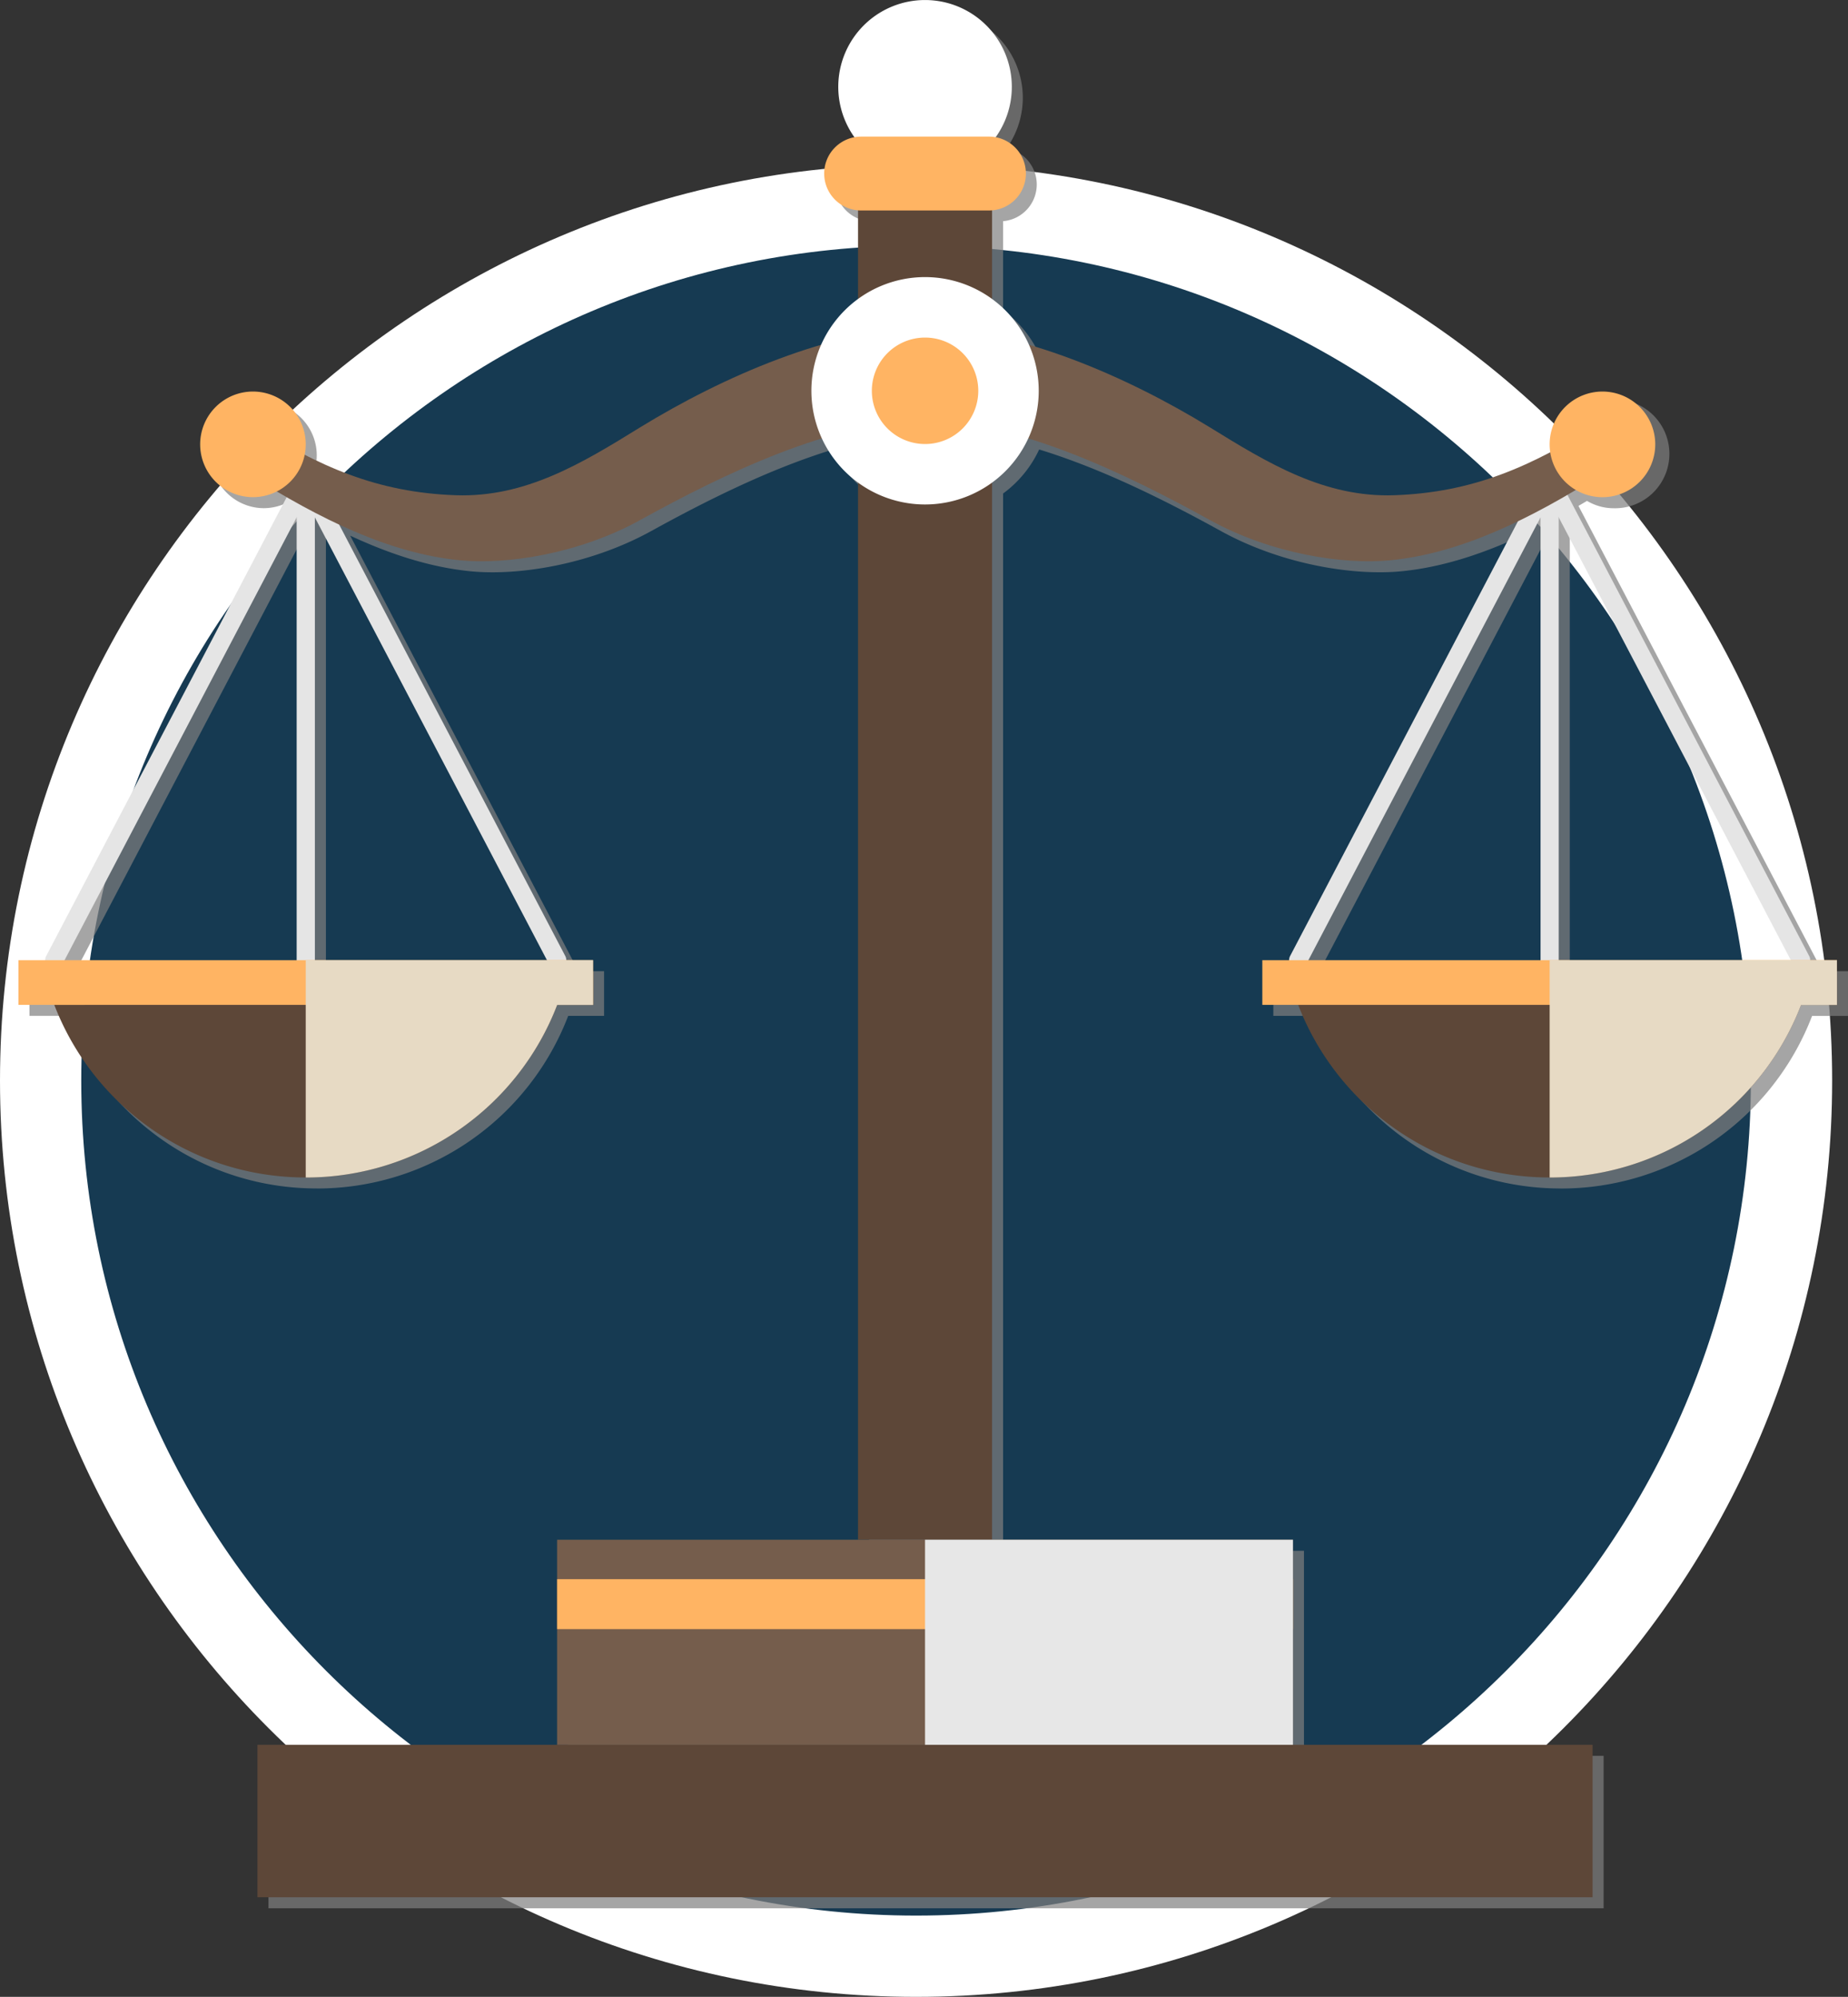 <svg xmlns="http://www.w3.org/2000/svg" viewBox="0 0 2130.81 2301.95"><rect x="0" y="0" width="2130.81" height="2301.95" fill="#333333" stroke="none"/><defs><style>.cls-1{isolation:isolate;}.cls-2{fill:#044068;opacity:0.6;mix-blend-mode:color-burn;}.cls-3{fill:#fff;}.cls-4{fill:gray;opacity:0.7;}.cls-10,.cls-4,.cls-8{mix-blend-mode:multiply;}.cls-5{fill:#5d4738;}.cls-6{fill:#e5e5e5;}.cls-7{fill:#ffb463;}.cls-8{fill:#e7dac4;}.cls-9{fill:#755d4c;}.cls-10{fill:#e7e7e7;}</style></defs><title>Ferreiro abogados almeria icons</title><g class="cls-1"><g id="Layer_27" data-name="Layer 27"><circle class="cls-2" cx="1056.27" cy="1245.68" r="1009.42"></circle><path class="cls-3" d="M3240.87,3751c-582.43,0-1056.27-473.84-1056.27-1056.27s473.84-1056.26,1056.27-1056.26S4297.13,2112.28,4297.13,2694.7,3823.29,3751,3240.87,3751Zm0-2018.84c-530.77,0-962.58,431.81-962.58,962.56s431.81,962.58,962.58,962.58,962.56-431.81,962.56-962.58S3771.63,1732.14,3240.87,1732.14Z" transform="translate(-2184.6 -1449.03)"></path><path class="cls-4" d="M4315.4,2568.65h-31a10.28,10.28,0,0,0-1.06-4.86l-278.72-531.57c3.29-1.91,6.57-3.83,9.86-5.78a60.24,60.24,0,0,0,30.5,8.49,62.71,62.71,0,1,0-60-51.92c-56.9,29.83-111.66,47.2-179.8,49.65-80.58,2.88-146.07-37-212.89-78.27-61.53-37.76-135.06-73.64-208.53-95.06a131.42,131.42,0,0,0-42.57-52.77V1704a42.42,42.42,0,0,0,4-84,100,100,0,1,0-162.53,0,42.41,42.41,0,0,0,4,84v102.52a131.39,131.39,0,0,0-42.55,52.76c-73.47,21.41-147,57.3-208.62,95.06-66.76,41.28-132.25,81.14-212.82,78.27-65.83-2.37-119.17-18.77-174-46.76a60.85,60.85,0,1,0-59.69,49,60.2,60.2,0,0,0,27.31-6.75c3.87,2.29,7.74,4.52,11.61,6.74l-277.25,528.88a10.19,10.19,0,0,0-1.07,4.86h-31v51.49h41.31c44.78,116.47,157.72,199,289.93,199v.06a310.09,310.09,0,0,0,289.93-199h41.31v0h.06v-51.49h-31a10.18,10.18,0,0,0-1.09-4.86l-260.68-497.27c46,21.43,92.33,36.5,138.79,41.09,55,5.43,138-7.59,208.32-46.37,63-34.73,136.37-71.61,209.59-94a131.39,131.39,0,0,0,41.58,50.75V3236.75h-347v236.37H2494.17v175.77H4033.62V3473.12H3688.14V3236.75H3341.2V2017.94a131.4,131.4,0,0,0,41.6-50.74c73.21,22.44,146.56,59.31,209.51,94,70.35,38.78,153.36,51.8,208.41,46.37,49.17-4.86,98.17-21.47,146.86-44.94l-262.7,501.12a10.19,10.19,0,0,0-1.07,4.86h-31v51.49h41.34c44.78,116.47,157.72,199,289.94,199v.06a310.09,310.09,0,0,0,289.93-199h41.31v0h.06Zm-1776-510.52v510.52H2271.74Zm21,510.52V2058.18L2828,2568.65Zm1434.2,0V2058.07l267.69,510.58Zm-20.91-510.53v510.53H3705.93Z" transform="translate(-2184.6 -1449.03)"></path><path class="cls-5" d="M2827.06,2607.42a310.11,310.11,0,0,1-289.93,199c-132.21,0-245.15-82.55-289.93-199Z" transform="translate(-2184.6 -1449.03)"></path><path class="cls-6" d="M2827.06,2566.4a10.42,10.42,0,0,1-9.25-5.61l-280.68-535.35-280.65,535.35a10.48,10.48,0,1,1-18.57-9.73L2527.85,1998c3.65-6.91,14.95-6.91,18.57,0l289.93,553.07a10.43,10.43,0,0,1-4.39,14.15A10.57,10.57,0,0,1,2827.06,2566.4Z" transform="translate(-2184.6 -1449.03)"></path><path class="cls-6" d="M2537.13,2592.13a10.47,10.47,0,0,1-10.47-10.47V2002.89a10.48,10.48,0,0,1,21,0v578.78A10.49,10.49,0,0,1,2537.13,2592.13Z" transform="translate(-2184.6 -1449.03)"></path><rect class="cls-7" x="21.28" y="1106.91" width="662.56" height="51.49"></rect><path class="cls-8" d="M2868.38,2555.93v51.53h-41.32a310.09,310.09,0,0,1-289.93,199V2555.93Z" transform="translate(-2184.6 -1449.03)"></path><path class="cls-5" d="M4261.31,2607.42a310.12,310.12,0,0,1-289.93,199c-132.21,0-245.15-82.55-289.93-199Z" transform="translate(-2184.6 -1449.03)"></path><path class="cls-6" d="M4261.31,2566.4a10.35,10.35,0,0,1-9.25-5.61l-280.68-535.35-280.71,535.35a10.45,10.45,0,1,1-18.5-9.73L3962.09,1998c3.65-6.91,14.95-6.91,18.54,0l290,553.07a10.46,10.46,0,0,1-9.31,15.33Z" transform="translate(-2184.6 -1449.03)"></path><path class="cls-6" d="M3971.38,2592.13a10.47,10.47,0,0,1-10.47-10.47V2002.89a10.45,10.45,0,1,1,20.91,0v578.78A10.42,10.42,0,0,1,3971.38,2592.13Z" transform="translate(-2184.6 -1449.03)"></path><rect class="cls-7" x="1455.5" y="1106.91" width="662.59" height="51.49"></rect><path class="cls-8" d="M4302.63,2555.93v51.53h-41.31a310.09,310.09,0,0,1-289.93,199V2555.93Z" transform="translate(-2184.6 -1449.03)"></path><path class="cls-9" d="M3251.2,1826.51v106.83c-108.25,2.17-230.82,61.36-328.43,115.18-70.29,38.78-153.33,51.8-208.32,46.37-81-8-161.57-47.78-241-97.83v-59.7c79.4,50,146.18,79.32,236.46,82.57,80.58,2.88,146.06-37,212.82-78.27C3018.44,1883,3142.95,1828.66,3251.2,1826.51Z" transform="translate(-2184.6 -1449.03)"></path><path class="cls-7" d="M2537.13,1961.29a60.87,60.87,0,1,1-60.88-60.89A60.89,60.89,0,0,1,2537.13,1961.29Z" transform="translate(-2184.6 -1449.03)"></path><path class="cls-9" d="M3251.2,1826.51v106.83c108.28,2.17,230.83,61.36,328.4,115.18,70.35,38.78,153.36,51.8,208.41,46.37,81-8,161.55-47.78,240.94-97.83v-59.7c-79.39,50-146.18,79.32-236.46,82.57-80.58,2.88-146.07-37-212.88-78.27C3484,1883,3359.48,1828.66,3251.2,1826.51Z" transform="translate(-2184.6 -1449.03)"></path><path class="cls-7" d="M3971.38,1961.29a60.89,60.89,0,1,0,60.89-60.89A60.91,60.91,0,0,0,3971.38,1961.29Z" transform="translate(-2184.6 -1449.03)"></path><rect class="cls-5" x="989.34" y="192.18" width="154.55" height="1582.82"></rect><path class="cls-3" d="M3382.28,1899.53a131.06,131.06,0,1,1-131.09-131.07A131.09,131.09,0,0,1,3382.28,1899.53Z" transform="translate(-2184.6 -1449.03)"></path><path class="cls-3" d="M3351.26,1549.06a100.05,100.05,0,1,1-100.07-100A100.07,100.07,0,0,1,3351.26,1549.06Z" transform="translate(-2184.6 -1449.03)"></path><path class="cls-7" d="M3312.59,1899.53a61.36,61.36,0,1,1-61.39-61.35A61.36,61.36,0,0,1,3312.59,1899.53Z" transform="translate(-2184.6 -1449.03)"></path><rect class="cls-9" x="642.35" y="1775.01" width="848.48" height="236.37"></rect><rect class="cls-5" x="296.86" y="2011.38" width="1539.45" height="175.77"></rect><rect class="cls-7" x="642.35" y="1820.47" width="848.48" height="57.58"></rect><path class="cls-7" d="M3367.49,1649.11a42.55,42.55,0,0,1-42.56,42.56H3177.5a42.58,42.58,0,0,1-42.59-42.56h0a42.6,42.6,0,0,1,42.59-42.6h147.43a42.57,42.57,0,0,1,42.56,42.6Z" transform="translate(-2184.6 -1449.03)"></path><rect class="cls-10" x="1066.6" y="1775.01" width="424.23" height="236.37"></rect></g></g></svg>